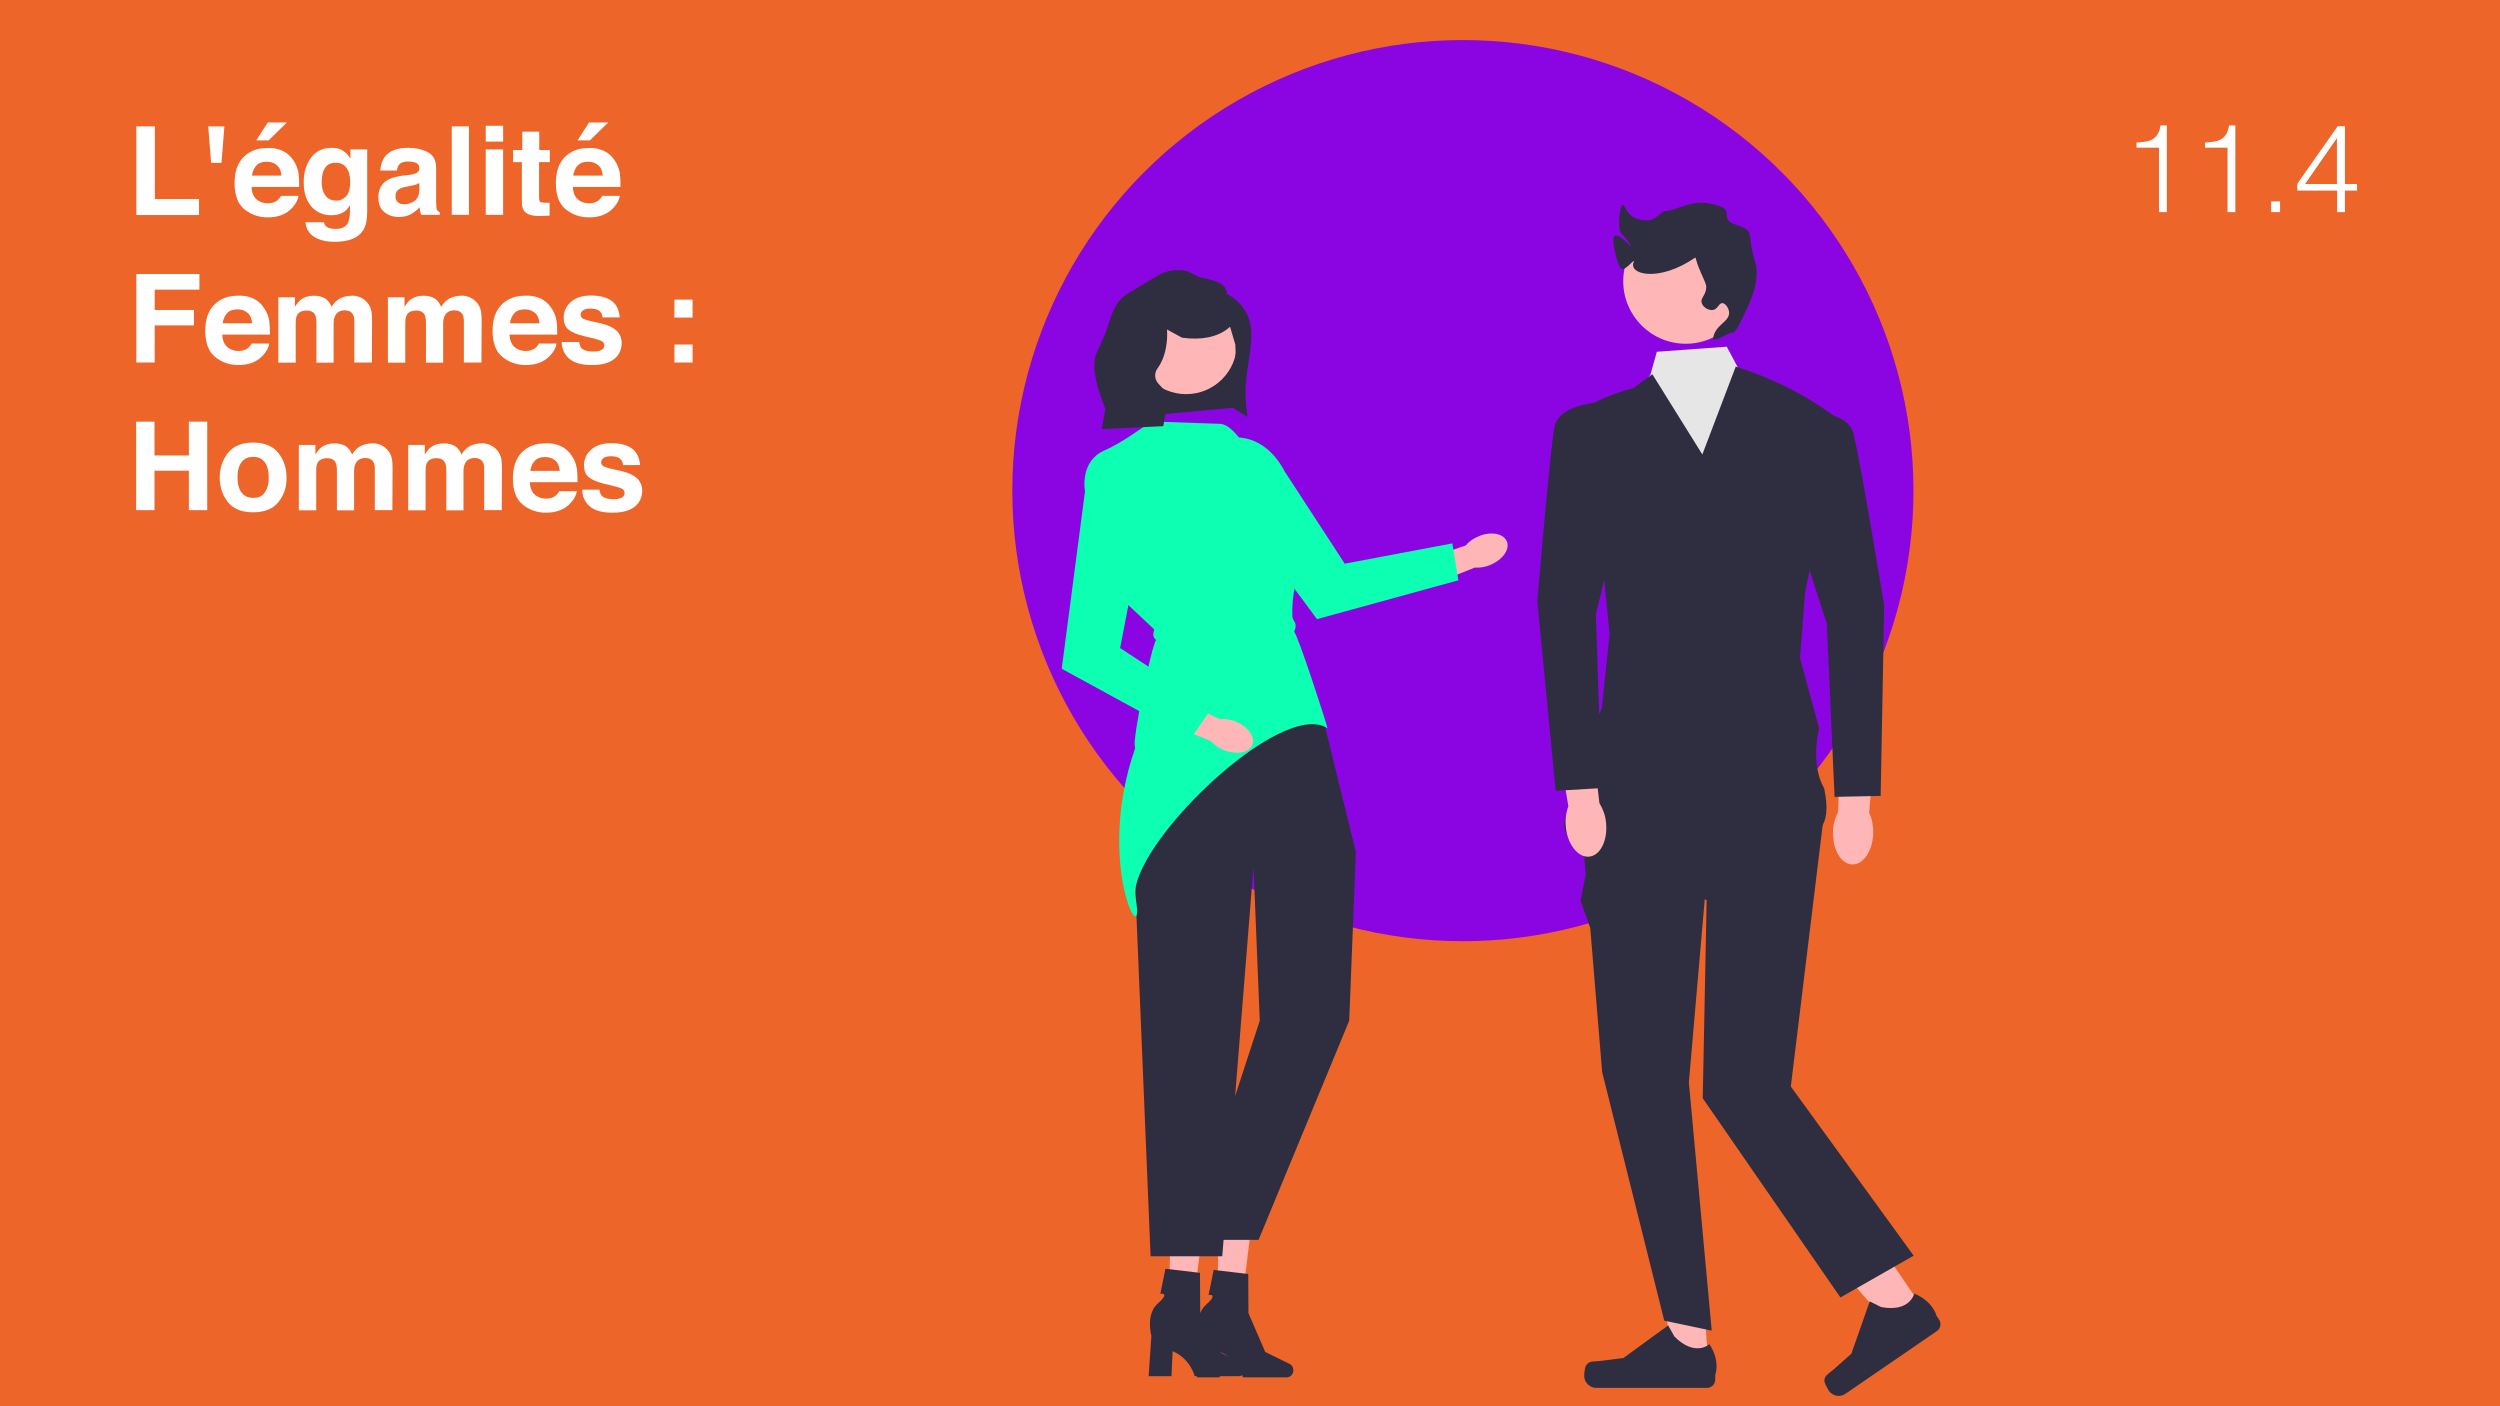 <?xml version="1.0" encoding="UTF-8"?>
<!-- Generator: Adobe Illustrator 27.4.1, SVG Export Plug-In . SVG Version: 6.00 Build 0)  -->
<svg xmlns="http://www.w3.org/2000/svg" xmlns:xlink="http://www.w3.org/1999/xlink" version="1.1" id="Calque_1" x="0px" y="0px" viewBox="0 0 1280 720" style="enable-background:new 0 0 1280 720;" xml:space="preserve">
<style type="text/css">
	.st0{fill:#EE6529;}
	.st1{fill:#FFFFFF;}
	.st2{fill:#8B05E2;}
	.st3{fill:#FFB6B6;}
	.st4{fill:#2F2E41;}
	.st5{fill:#0DFFB2;}
	.st6{fill:#E6E6E6;}
</style>
<rect class="st0" width="1280" height="720"></rect>
<g>
	<path class="st1" d="M69.8,64.7h9.5v37.2h22.6v8.2H69.8V64.7z"></path>
	<path class="st1" d="M114.9,64.7l-1.5,18.7h-5.3l-1.5-18.7H114.9z"></path>
	<path class="st1" d="M144.4,77.1c2.3,1,4.3,2.7,5.8,5c1.4,2,2.3,4.3,2.7,6.9c0.2,1.5,0.3,3.8,0.3,6.7h-24.4   c0.1,3.4,1.3,5.7,3.5,7.1c1.3,0.8,3,1.3,4.8,1.3c2,0,3.6-0.5,4.9-1.5c0.7-0.6,1.3-1.3,1.8-2.3h9c-0.2,2-1.3,4-3.2,6.1   c-3,3.3-7.2,4.9-12.6,4.9c-4.5,0-8.4-1.4-11.8-4.1s-5.1-7.2-5.1-13.4c0-5.8,1.5-10.3,4.6-13.4c3.1-3.1,7.1-4.6,12-4.6   C139.4,75.6,142.1,76.1,144.4,77.1z M131.3,84.7c-1.2,1.3-2,3-2.3,5.2h15.1c-0.2-2.3-0.9-4.1-2.3-5.3c-1.4-1.2-3.1-1.8-5.2-1.8   C134.3,82.8,132.5,83.4,131.3,84.7z M146.9,62.7l-9.4,9.2h-6.3l5.9-9.2H146.9z"></path>
	<path class="st1" d="M174.2,76.4c2.1,0.9,3.9,2.5,5.2,4.9v-4.8h8.6v31.8c0,4.3-0.7,7.6-2.2,9.8c-2.5,3.8-7.3,5.7-14.4,5.7   c-4.3,0-7.8-0.8-10.5-2.5s-4.2-4.2-4.5-7.5h9.5c0.2,1,0.6,1.8,1.2,2.2c0.9,0.8,2.5,1.2,4.8,1.2c3.2,0,5.3-1.1,6.3-3.2   c0.7-1.4,1-3.6,1-6.8v-2.2c-0.8,1.4-1.7,2.5-2.7,3.2c-1.7,1.3-4,2-6.8,2c-4.3,0-7.7-1.5-10.3-4.5c-2.6-3-3.9-7.1-3.9-12.3   c0-5,1.2-9.2,3.7-12.6c2.5-3.4,6-5.1,10.5-5.1C171.5,75.7,172.9,75.9,174.2,76.4z M177.2,100.5c1.4-1.5,2.1-4,2.1-7.4   c0-3.2-0.7-5.6-2-7.3c-1.3-1.7-3.1-2.5-5.4-2.5c-3.1,0-5.2,1.4-6.3,4.3c-0.6,1.5-0.9,3.4-0.9,5.7c0,1.9,0.3,3.7,1,5.2   c1.2,2.8,3.3,4.2,6.4,4.2C174,102.8,175.7,102,177.2,100.5z"></path>
	<path class="st1" d="M209.3,89.6c1.6-0.2,2.8-0.5,3.5-0.8c1.3-0.5,1.9-1.4,1.9-2.5c0-1.4-0.5-2.3-1.5-2.8c-1-0.5-2.4-0.8-4.3-0.8   c-2.1,0-3.6,0.5-4.5,1.5c-0.6,0.8-1,1.8-1.2,3.1h-8.5c0.2-2.9,1-5.3,2.5-7.2c2.3-3,6.3-4.4,12-4.4c3.7,0,7,0.7,9.8,2.2   c2.9,1.5,4.3,4.2,4.3,8.2v15.4c0,1.1,0,2.4,0.1,3.9c0.1,1.1,0.2,1.9,0.5,2.3c0.3,0.4,0.7,0.7,1.3,1v1.3h-9.5   c-0.3-0.7-0.5-1.3-0.6-1.9c-0.1-0.6-0.2-1.3-0.2-2c-1.2,1.3-2.6,2.4-4.2,3.4c-1.9,1.1-4,1.6-6.4,1.6c-3.1,0-5.6-0.9-7.6-2.6   c-2-1.7-3-4.2-3-7.4c0-4.1,1.6-7.1,4.8-9c1.8-1,4.3-1.7,7.7-2.2L209.3,89.6z M214.7,93.7c-0.6,0.3-1.1,0.6-1.7,0.8   c-0.6,0.2-1.4,0.4-2.4,0.6l-2,0.4c-1.9,0.3-3.2,0.7-4,1.2c-1.4,0.8-2.1,2-2.1,3.7c0,1.5,0.4,2.6,1.3,3.2c0.8,0.7,1.9,1,3.1,1   c1.9,0,3.7-0.6,5.3-1.7c1.6-1.1,2.5-3.1,2.5-6.1V93.7z"></path>
	<path class="st1" d="M240.1,110h-8.8V64.7h8.8V110z"></path>
	<path class="st1" d="M257.6,72.5h-8.9v-8.1h8.9V72.5z M248.7,76.5h8.9V110h-8.9V76.5z"></path>
	<path class="st1" d="M262.7,83v-6.2h4.7v-9.4h8.7v9.4h5.4V83H276v17.7c0,1.4,0.2,2.2,0.5,2.6c0.3,0.3,1.4,0.5,3.2,0.5   c0.3,0,0.5,0,0.8,0s0.6,0,0.9,0v6.6l-4.2,0.2c-4.1,0.1-7-0.6-8.5-2.2c-1-1-1.5-2.6-1.5-4.6V83H262.7z"></path>
	<path class="st1" d="M308.9,77.1c2.3,1,4.3,2.7,5.8,5c1.4,2,2.3,4.3,2.7,6.9c0.2,1.5,0.3,3.8,0.3,6.7h-24.4   c0.1,3.4,1.3,5.7,3.5,7.1c1.3,0.8,3,1.3,4.8,1.3c2,0,3.6-0.5,4.9-1.5c0.7-0.6,1.3-1.3,1.8-2.3h9c-0.2,2-1.3,4-3.2,6.1   c-3,3.3-7.2,4.9-12.6,4.9c-4.5,0-8.4-1.4-11.8-4.1s-5.1-7.2-5.1-13.4c0-5.8,1.5-10.3,4.6-13.4c3.1-3.1,7.1-4.6,12-4.6   C304,75.6,306.6,76.1,308.9,77.1z M295.8,84.7c-1.2,1.3-2,3-2.3,5.2h15.1c-0.2-2.3-0.9-4.1-2.3-5.3c-1.4-1.2-3.1-1.8-5.2-1.8   C298.8,82.8,297.1,83.4,295.8,84.7z M311.4,62.7l-9.4,9.2h-6.3l5.9-9.2H311.4z"></path>
	<path class="st1" d="M69.8,140.3h32.3v8H79.2v10.4h20.1v7.9H79.2v19h-9.4V140.3z"></path>
	<path class="st1" d="M129.4,152.7c2.3,1,4.3,2.7,5.8,5c1.4,2,2.3,4.3,2.7,6.9c0.2,1.5,0.3,3.8,0.3,6.7h-24.4   c0.1,3.4,1.3,5.7,3.5,7.1c1.3,0.8,3,1.3,4.8,1.3c2,0,3.6-0.5,4.9-1.5c0.7-0.6,1.3-1.3,1.8-2.3h9c-0.2,2-1.3,4-3.2,6.1   c-3,3.3-7.2,4.9-12.6,4.9c-4.5,0-8.4-1.4-11.8-4.1s-5.1-7.2-5.1-13.4c0-5.8,1.5-10.3,4.6-13.4c3.1-3.1,7.1-4.6,12-4.6   C124.4,151.2,127.1,151.7,129.4,152.7z M116.3,160.3c-1.2,1.3-2,3-2.3,5.2h15.1c-0.2-2.3-0.9-4.1-2.3-5.3c-1.4-1.2-3.1-1.8-5.2-1.8   C119.3,158.4,117.5,159,116.3,160.3z"></path>
	<path class="st1" d="M184.4,152.2c1.4,0.6,2.7,1.6,3.9,3c0.9,1.2,1.6,2.6,1.9,4.3c0.2,1.1,0.3,2.8,0.3,5l-0.1,21.1h-9v-21.3   c0-1.3-0.2-2.3-0.6-3.1c-0.8-1.6-2.2-2.3-4.3-2.3c-2.4,0-4.1,1-5,3c-0.5,1.1-0.7,2.3-0.7,3.8v20H162v-20c0-2-0.2-3.4-0.6-4.3   c-0.7-1.6-2.2-2.4-4.3-2.4c-2.5,0-4.2,0.8-5,2.4c-0.5,0.9-0.7,2.3-0.7,4.1v20.2h-8.9v-33.5h8.5v4.9c1.1-1.7,2.1-3,3.1-3.7   c1.7-1.3,3.9-2,6.6-2c2.6,0,4.6,0.6,6.2,1.7c1.3,1,2.2,2.4,2.9,4c1.1-2,2.6-3.4,4.3-4.3c1.8-0.9,3.8-1.4,6-1.4   C181.5,151.3,183,151.6,184.4,152.2z"></path>
	<path class="st1" d="M240.5,152.2c1.4,0.6,2.7,1.6,3.9,3c0.9,1.2,1.6,2.6,1.9,4.3c0.2,1.1,0.3,2.8,0.3,5l-0.1,21.1h-9v-21.3   c0-1.3-0.2-2.3-0.6-3.1c-0.8-1.6-2.2-2.3-4.3-2.3c-2.4,0-4.1,1-5,3c-0.5,1.1-0.7,2.3-0.7,3.8v20h-8.8v-20c0-2-0.2-3.4-0.6-4.3   c-0.7-1.6-2.2-2.4-4.3-2.4c-2.5,0-4.2,0.8-5,2.4c-0.5,0.9-0.7,2.3-0.7,4.1v20.2h-8.9v-33.5h8.5v4.9c1.1-1.7,2.1-3,3.1-3.7   c1.7-1.3,3.9-2,6.6-2c2.6,0,4.6,0.6,6.2,1.7c1.3,1,2.2,2.4,2.9,4c1.1-2,2.6-3.4,4.3-4.3c1.8-0.9,3.8-1.4,6-1.4   C237.6,151.3,239,151.6,240.5,152.2z"></path>
	<path class="st1" d="M276.5,152.7c2.3,1,4.3,2.7,5.8,5c1.4,2,2.3,4.3,2.7,6.9c0.2,1.5,0.3,3.8,0.3,6.7h-24.4   c0.1,3.4,1.3,5.7,3.5,7.1c1.3,0.8,3,1.3,4.8,1.3c2,0,3.6-0.5,4.9-1.5c0.7-0.6,1.3-1.3,1.8-2.3h9c-0.2,2-1.3,4-3.2,6.1   c-3,3.3-7.2,4.9-12.6,4.9c-4.5,0-8.4-1.4-11.8-4.1s-5.1-7.2-5.1-13.4c0-5.8,1.5-10.3,4.6-13.4c3.1-3.1,7.1-4.6,12-4.6   C271.5,151.2,274.1,151.7,276.5,152.7z M263.4,160.3c-1.2,1.3-2,3-2.3,5.2h15.1c-0.2-2.3-0.9-4.1-2.3-5.3c-1.4-1.2-3.1-1.8-5.2-1.8   C266.4,158.4,264.6,159,263.4,160.3z"></path>
	<path class="st1" d="M296.5,174.9c0.2,1.6,0.6,2.7,1.2,3.3c1.1,1.2,3.1,1.8,6.1,1.8c1.7,0,3.1-0.3,4.1-0.8s1.5-1.3,1.5-2.3   c0-1-0.4-1.7-1.2-2.2c-0.8-0.5-3.9-1.4-9.2-2.6c-3.8-0.9-6.5-2.1-8.1-3.5c-1.6-1.4-2.3-3.4-2.3-6c0-3.1,1.2-5.8,3.7-8   c2.4-2.2,5.9-3.3,10.3-3.3c4.2,0,7.6,0.8,10.2,2.5s4.2,4.6,4.5,8.7h-8.8c-0.1-1.1-0.4-2-1-2.7c-1-1.2-2.6-1.8-4.9-1.8   c-1.9,0-3.3,0.3-4.1,0.9c-0.8,0.6-1.2,1.3-1.2,2.1c0,1,0.4,1.7,1.3,2.2c0.9,0.5,3.9,1.3,9.2,2.4c3.5,0.8,6.1,2.1,7.9,3.7   c1.7,1.7,2.6,3.8,2.6,6.3c0,3.3-1.2,6-3.7,8.1c-2.5,2.1-6.3,3.2-11.5,3.2c-5.3,0-9.2-1.1-11.7-3.3c-2.5-2.2-3.8-5.1-3.8-8.5H296.5z   "></path>
	<path class="st1" d="M345.3,153.4h9.3v9.2h-9.3V153.4z M345.3,176.4h9.3v9.2h-9.3V176.4z"></path>
	<path class="st1" d="M69.7,261.2v-45.3h9.4v17.3h17.6v-17.3h9.4v45.3h-9.4V241H79.1v20.2H69.7z"></path>
	<path class="st1" d="M142.5,257.1c-2.8,3.5-7.1,5.2-12.9,5.2c-5.8,0-10.1-1.7-12.9-5.2c-2.8-3.5-4.2-7.7-4.2-12.6   c0-4.8,1.4-9,4.2-12.6c2.8-3.5,7.1-5.3,12.9-5.3c5.8,0,10.1,1.8,12.9,5.3c2.8,3.5,4.2,7.7,4.2,12.6   C146.8,249.4,145.4,253.6,142.5,257.1z M135.5,252.2c1.4-1.8,2.1-4.4,2.1-7.8s-0.7-5.9-2.1-7.8c-1.4-1.8-3.3-2.7-5.9-2.7   c-2.6,0-4.5,0.9-5.9,2.7c-1.4,1.8-2.1,4.4-2.1,7.8s0.7,5.9,2.1,7.8c1.4,1.8,3.4,2.7,5.9,2.7C132.2,255,134.2,254.1,135.5,252.2z"></path>
	<path class="st1" d="M194.9,227.8c1.4,0.6,2.7,1.6,3.9,3c0.9,1.2,1.6,2.6,1.9,4.3c0.2,1.1,0.3,2.8,0.3,5l-0.1,21.1h-9v-21.3   c0-1.3-0.2-2.3-0.6-3.1c-0.8-1.6-2.2-2.3-4.3-2.3c-2.4,0-4.1,1-5,3c-0.5,1.1-0.7,2.3-0.7,3.8v20h-8.8v-20c0-2-0.2-3.4-0.6-4.3   c-0.7-1.6-2.2-2.4-4.3-2.4c-2.5,0-4.2,0.8-5,2.4c-0.5,0.9-0.7,2.3-0.7,4.1v20.2h-8.9v-33.5h8.5v4.9c1.1-1.7,2.1-3,3.1-3.7   c1.7-1.3,3.9-2,6.6-2c2.6,0,4.6,0.6,6.2,1.7c1.3,1,2.2,2.4,2.9,4c1.1-2,2.6-3.4,4.3-4.3c1.8-0.9,3.8-1.4,6-1.4   C192,226.9,193.5,227.2,194.9,227.8z"></path>
	<path class="st1" d="M250.9,227.8c1.4,0.6,2.7,1.6,3.9,3c0.9,1.2,1.6,2.6,1.9,4.3c0.2,1.1,0.3,2.8,0.3,5l-0.1,21.1h-9v-21.3   c0-1.3-0.2-2.3-0.6-3.1c-0.8-1.6-2.2-2.3-4.3-2.3c-2.4,0-4.1,1-5,3c-0.5,1.1-0.7,2.3-0.7,3.8v20h-8.8v-20c0-2-0.2-3.4-0.6-4.3   c-0.7-1.6-2.2-2.4-4.3-2.4c-2.5,0-4.2,0.8-5,2.4c-0.5,0.9-0.7,2.3-0.7,4.1v20.2h-8.9v-33.5h8.5v4.9c1.1-1.7,2.1-3,3.1-3.7   c1.7-1.3,3.9-2,6.6-2c2.6,0,4.6,0.6,6.2,1.7c1.3,1,2.2,2.4,2.9,4c1.1-2,2.6-3.4,4.3-4.3c1.8-0.9,3.8-1.4,6-1.4   C248,226.9,249.5,227.2,250.9,227.8z"></path>
	<path class="st1" d="M286.9,228.3c2.3,1,4.3,2.7,5.8,5c1.4,2,2.3,4.3,2.7,6.9c0.2,1.5,0.3,3.8,0.3,6.7h-24.4   c0.1,3.4,1.3,5.7,3.5,7.1c1.3,0.8,3,1.3,4.8,1.3c2,0,3.6-0.5,4.9-1.5c0.7-0.6,1.3-1.3,1.8-2.3h9c-0.2,2-1.3,4-3.2,6.1   c-3,3.3-7.2,4.9-12.6,4.9c-4.5,0-8.4-1.4-11.8-4.1s-5.1-7.2-5.1-13.4c0-5.8,1.5-10.3,4.6-13.4c3.1-3.1,7.1-4.6,12-4.6   C282,226.8,284.6,227.3,286.9,228.3z M273.8,235.9c-1.2,1.3-2,3-2.3,5.2h15.1c-0.2-2.3-0.9-4.1-2.3-5.3c-1.4-1.2-3.1-1.8-5.2-1.8   C276.8,234,275.1,234.6,273.8,235.9z"></path>
	<path class="st1" d="M306.9,250.5c0.2,1.6,0.6,2.7,1.2,3.3c1.1,1.2,3.1,1.8,6.1,1.8c1.7,0,3.1-0.3,4.1-0.8s1.5-1.3,1.5-2.3   c0-1-0.4-1.7-1.2-2.2c-0.8-0.5-3.9-1.4-9.2-2.6c-3.8-0.9-6.5-2.1-8.1-3.5c-1.6-1.4-2.3-3.4-2.3-6c0-3.1,1.2-5.8,3.7-8   c2.4-2.2,5.9-3.3,10.3-3.3c4.2,0,7.6,0.8,10.2,2.5s4.2,4.6,4.5,8.7H319c-0.1-1.1-0.4-2-1-2.7c-1-1.2-2.6-1.8-4.9-1.8   c-1.9,0-3.3,0.3-4.1,0.9c-0.8,0.6-1.2,1.3-1.2,2.1c0,1,0.4,1.7,1.3,2.2c0.9,0.5,3.9,1.3,9.2,2.4c3.5,0.8,6.1,2.1,7.9,3.7   c1.7,1.7,2.6,3.8,2.6,6.3c0,3.3-1.2,6-3.7,8.1c-2.5,2.1-6.3,3.2-11.5,3.2c-5.3,0-9.2-1.1-11.7-3.3c-2.5-2.2-3.8-5.1-3.8-8.5H306.9z   "></path>
</g>
<g>
	<path class="st1" d="M1105.4,75.6h-11.5V73c1.7-0.1,3.2-0.3,4.6-0.5c1.4-0.2,2.6-0.6,3.6-1.2c1-0.6,1.9-1.4,2.6-2.6   c0.7-1.1,1.2-2.6,1.5-4.5h3.2v44.4h-4V75.6z"></path>
	<path class="st1" d="M1140.4,75.6H1129V73c1.7-0.1,3.2-0.3,4.6-0.5c1.4-0.2,2.6-0.6,3.6-1.2c1-0.6,1.9-1.4,2.6-2.6   c0.7-1.1,1.2-2.6,1.5-4.5h3.2v44.4h-4V75.6z"></path>
	<path class="st1" d="M1162.8,108.6v-5.5h4.6v5.5H1162.8z"></path>
	<path class="st1" d="M1196.5,97.6h-20.3v-3.5l20.7-29.5h3.7v29.6h6.2v3.4h-6.2v11h-4V97.6z M1180.2,94.2h16.3V70.7L1180.2,94.2z"></path>
</g>
<circle id="x" class="st2" cx="749" cy="251.2" r="230.7"></circle>
<g>
	<g>
		<polygon class="st3" points="599.3,625.8 616.2,626.2 609.8,677.5 598.4,677.2   "></polygon>
		<path class="st4" d="M637.5,701L637.5,701c0-1.4-0.7-2.7-1.8-3.2l-12.6-6.2l-8.6-19.9l-0.1-20l-17.7-2.1l-2.6,12.8    c0,0,5.3-0.8-1.2,4.9c-6.5,5.6-3.4,16.7-3.4,16.7l-1.4,20.6h11.7l0.6-12.8c9.1,3.9,11.3,12.8,11.3,12.8h22.7    C636.2,704.5,637.5,702.9,637.5,701L637.5,701L637.5,701L637.5,701z"></path>
	</g>
	<g>
		<polygon class="st3" points="624,626.3 640.8,626.7 634.5,678 623,677.7   "></polygon>
		<path class="st4" d="M662.2,701.6L662.2,701.6c0-1.4-0.7-2.7-1.8-3.2l-12.6-6.2l-8.6-19.9l-0.1-20l-17.7-2.1l-2.6,12.8    c0,0,5.3-0.8-1.2,4.9c-6.5,5.6-3.4,16.7-3.4,16.7l-1.4,20.6h11.7l0.6-12.8c9.1,3.9,11.3,12.8,11.3,12.8h22.7    C660.8,705,662.2,703.5,662.2,701.6L662.2,701.6L662.2,701.6L662.2,701.6z"></path>
	</g>
	<path class="st4" d="M604.7,325.6L604.7,325.6l-19.1,45.6c-6.4,15.2-8.4,31.9-5.8,48.1l9.3,223.9h36.7l16-199.4l3.2,78.8   l-36.7,112.2h36.1l46.4-112.2l3.4-86.4l-16.5-67.1L604.7,325.6L604.7,325.6L604.7,325.6z"></path>
	<path id="aa-633" class="st5" d="M581.2,383.1c-21,59.8,5.8,107,0.2,76.6c-4.6-25.4,74.5-102.7,98.3-86.8   c-0.5-2.6-15.6-49.1-17.1-49.3c2.1-5.2-0.8-5.3-0.9-8c-0.5-10.3,2-21.1,6.6-32.1c3.1-8.5,3.1-15.9,0.1-21.8   c-2.6-4.9-6.9-8.6-12-10.4l-15.6-18.8c-4.1-4.9-10.1-15.5-16.4-15.5l-34.2-1.2c-1-0.6-13,9.7-24.7,14.8   c-12.7,5.5-10.1,20.5-10,20.7l0,0.2l0.1,0.1l18.6,54.9l16.8,15.8c-0.9,2.5-0.6,4.3,1,5.4c-2.3,1.7-12.5,52.5-10.9,54.2V383.1   L581.2,383.1L581.2,383.1z"></path>
	<g>
		<path id="ab-634" class="st3" d="M757,274.6c-2.5,1-4.8,2.6-6.6,4.7l-27.1,9.3l4.8,12.8l27-10.8c2.7,0.2,5.5-0.3,8-1.4    c6.3-2.6,10.1-8,8.4-12C769.8,273.1,763.3,271.9,757,274.6L757,274.6L757,274.6z"></path>
		<path id="ac-635" class="st5" d="M612.5,233.6L612.5,233.6l61.8,83.4l72.4-19.9l-3.1-18.9l-55.1,10.4l-30.8-47.3    C647.6,221.9,627.8,218,612.5,233.6L612.5,233.6L612.5,233.6z"></path>
	</g>
	<polygon class="st4" points="632.3,208.7 582.9,213.2 581.4,161.8 635.3,160.2  "></polygon>
	<circle class="st3" cx="607.3" cy="175.8" r="26"></circle>
	<path class="st4" d="M628.2,150.5c-0.2-6.4-8.2-7.1-14.4-8.7l-5.7-2.9c-5.6-1.4-11.5-0.4-16.2,2.7l-15.1,9.1   c-6.8,4.5-7.9,11.7-10.6,19.4l-5,11.2c-2.7,7.5,0.9,17.5,3.6,25l1.1,3.1l-1.8,10.3l31.5-1.5l2.8-15.9l-5.4-6   c-1.9-2.1-2.1-5.3-0.4-7.6l0,0c6.1-8.3,4.9-20,4.9-20l7.7,4.2c5.1,0.7,9.6,0.6,13.5-0.2c4.4-0.9,8.1-2.7,11.1-5.4l2.7,9.2   c0.7,11.5-1.4,14.5-11.7,25.7l17.9,11.3l-0.7-6.1c-1.6-14.5,3.2-25.9,2.6-37.7C640.4,161.4,635.5,154.2,628.2,150.5L628.2,150.5   L628.2,150.5z"></path>
	<g>
		<path id="aj-641" class="st3" d="M632.5,369.4c-2.5-1-5.3-1.5-8-1.2L598.6,356l-5.4,12.5l26.9,11c1.8,2,4.1,3.6,6.7,4.6    c6.4,2.5,12.8,1.3,14.4-2.8S638.9,371.9,632.5,369.4L632.5,369.4L632.5,369.4z"></path>
		<path id="ak-642" class="st5" d="M557.1,239.5L557.1,239.5l-13.5,102.9l65.9,36l10.9-15.8l-46.9-30.8l10.7-55.4    C590.4,255.5,578.9,238.9,557.1,239.5L557.1,239.5L557.1,239.5z"></path>
	</g>
</g>
<g>
	<g>
		<polygon class="st3" points="986.1,672.1 971,682.5 923.9,629.1 946.2,613.8   "></polygon>
		<path class="st4" d="M934.1,707.2L934.1,707.2c0.1,1.1,1.6,3.8,2.2,4.8l0,0c1.9,2.8,5.8,3.6,8.6,1.6l46.8-32.1    c1.9-1.3,2.4-4,1.1-5.9l-1.3-1.9c0,0-1.7-7.4-11.4-11.4c0,0-2.1,9.7-17,6.9l-5.8-2.9l-9.4,26.8l-9.6,8.5    C936.2,703.4,933.9,704.4,934.1,707.2L934.1,707.2L934.1,707.2z"></path>
	</g>
	<g>
		<polygon class="st3" points="874.7,699.6 856.4,699.6 847.7,628.9 870.1,631.7   "></polygon>
		<path class="st4" d="M812,699.2L812,699.2c-0.6,1-0.9,4.1-0.9,5.2l0,0c0,3.4,2.8,6.2,6.2,6.2H874c2.3,0,4.2-1.9,4.2-4.2v-2.4    c0,0,2.8-7.1-3-15.8c0,0-7.2,6.8-17.9-3.9l-3.2-5.7l-22.9,16.7l-12.7,1.6C815.9,697.1,813.4,696.8,812,699.2L812,699.2L812,699.2z    "></path>
	</g>
	<path id="d-619" class="st4" d="M810.5,431.2l1.4,16.7l-2.7,13.2l5,14l6.1,73.8l31.8,127.3l24.3,5.1l-11.7-127.1l9.1-104.9   L810.5,431.2z"></path>
	<path id="e-620" class="st4" d="M913.8,358.9l-93,1.3l-10.3,71l63.3,29.7l-2,101.4l70.5,102l37.5-21.4l-62.9-86.6l17.6-144.4   L913.8,358.9L913.8,358.9z"></path>
	<path id="f-621" class="st6" d="M845,191.9l-16.4,21l7.7,161.4l60.7-1.3l10.3-140.7l-12.9-36.2l-4.7-8.1l-5.6-10.5l-35.8,2.6   L845,191.9L845,191.9z"></path>
	<path id="g-622" class="st4" d="M820.8,291.7l3.3,33l-4,38l-5,10.3l-11.5,40.9c0,0-11.8,17.9,14.1,19.2S928,426,928,426   s10.6-0.3,6-22.3c-7.4-12.8-2.6-30.8-2.6-30.8l-9.8-36l2.6-33.6l18.1-87.8c-16.1-12.6-34-21.6-53.6-27.8l-17.1,45L846,191.6   l-9.7,7.1c-13.1,3.4-24.6,8.7-33.6,16.8L820.8,291.7L820.8,291.7z"></path>
	<g>
		<circle class="st3" cx="863.1" cy="144" r="32"></circle>
		<path class="st4" d="M886.6,170.4c1.8,0.3,3.8-4,5.8-8.1c4.1-8.7,6.8-14.3,7-22.1c0.2-6.7-1.7-4.9-3.5-19.8    c-0.6-4.9-9-4.9-10.7-7.2c-2.9-3.9,1.5-5.5-5.6-7.9c-13.4-4.4-19.5,2.4-28,3c-0.2,0-4.4,4.1-6.8,4.4c-4.1,0.4-10.1-0.3-12.8-6.6    c-2.5-5.9-4.2,11.3-1.9,13.4c1.9,1.8,5.2,6.3,5.2,6.7c0.1,0.4-7.8-8.3-9.1-4.8c-0.9,2.6,2,15.9,4.4,16.4c2,0.4,6.9-6.2,5.8-3.5    c-2.6,6.3,12.9,10.3,31.4-2.3c0.7-0.4,0,0.3,2.3,5.8c2.9,7,3.5,7.4,3.5,9.3c-0.1,4.2-3.2,5.4-2.3,8.1c0.7,2.2,3.6,3.9,5.8,3.5    c2.5-0.5,2.9-3.5,4.7-3.5c1.5,0,3.3,2.3,3.5,4.7c0.3,4.9-6.9,6.2-8.1,12.8C876.6,176.4,885,170.1,886.6,170.4z"></path>
	</g>
	<g>
		<path id="v-631" class="st3" d="M959.1,426.5L959.1,426.5c0.1-3.6-0.6-7.2-2.1-10.4l3.3-37.4l-17.8-1l-1.4,38.1    c-1.7,3.2-2.6,6.7-2.6,10.3c-0.2,9,4.2,16.4,9.9,16.5S958.9,435.5,959.1,426.5L959.1,426.5z"></path>
		<path id="w-632" class="st4" d="M921.2,275.7l14.1,43.5l4,88.8l23.6-0.5l1.8-97.3c0,0-11.7-71.9-15.7-88.1    c-3.9-16.2-40.2-10.2-40.2-10.2L921.2,275.7L921.2,275.7z"></path>
	</g>
	<g>
		<path id="ah-639" class="st3" d="M801.7,423.5c0.9,8.9,6.3,15.7,12,15.1s9.5-8.3,8.6-17.3c-0.3-3.6-1.5-7-3.4-10.1l-4.4-37.8    l-17.7,2.4l6.2,37C801.7,416.3,801.3,420,801.7,423.5L801.7,423.5L801.7,423.5L801.7,423.5z"></path>
		<path id="ai-640" class="st4" d="M827.8,270.2l7.3-64.5c0,0-36.6-3.1-39.3,13.3c-2.7,16.4-8.7,89-8.7,89l9.4,96.9l23.5-1.4    l-2.9-88.9L827.8,270.2L827.8,270.2L827.8,270.2z"></path>
	</g>
</g>
</svg>
